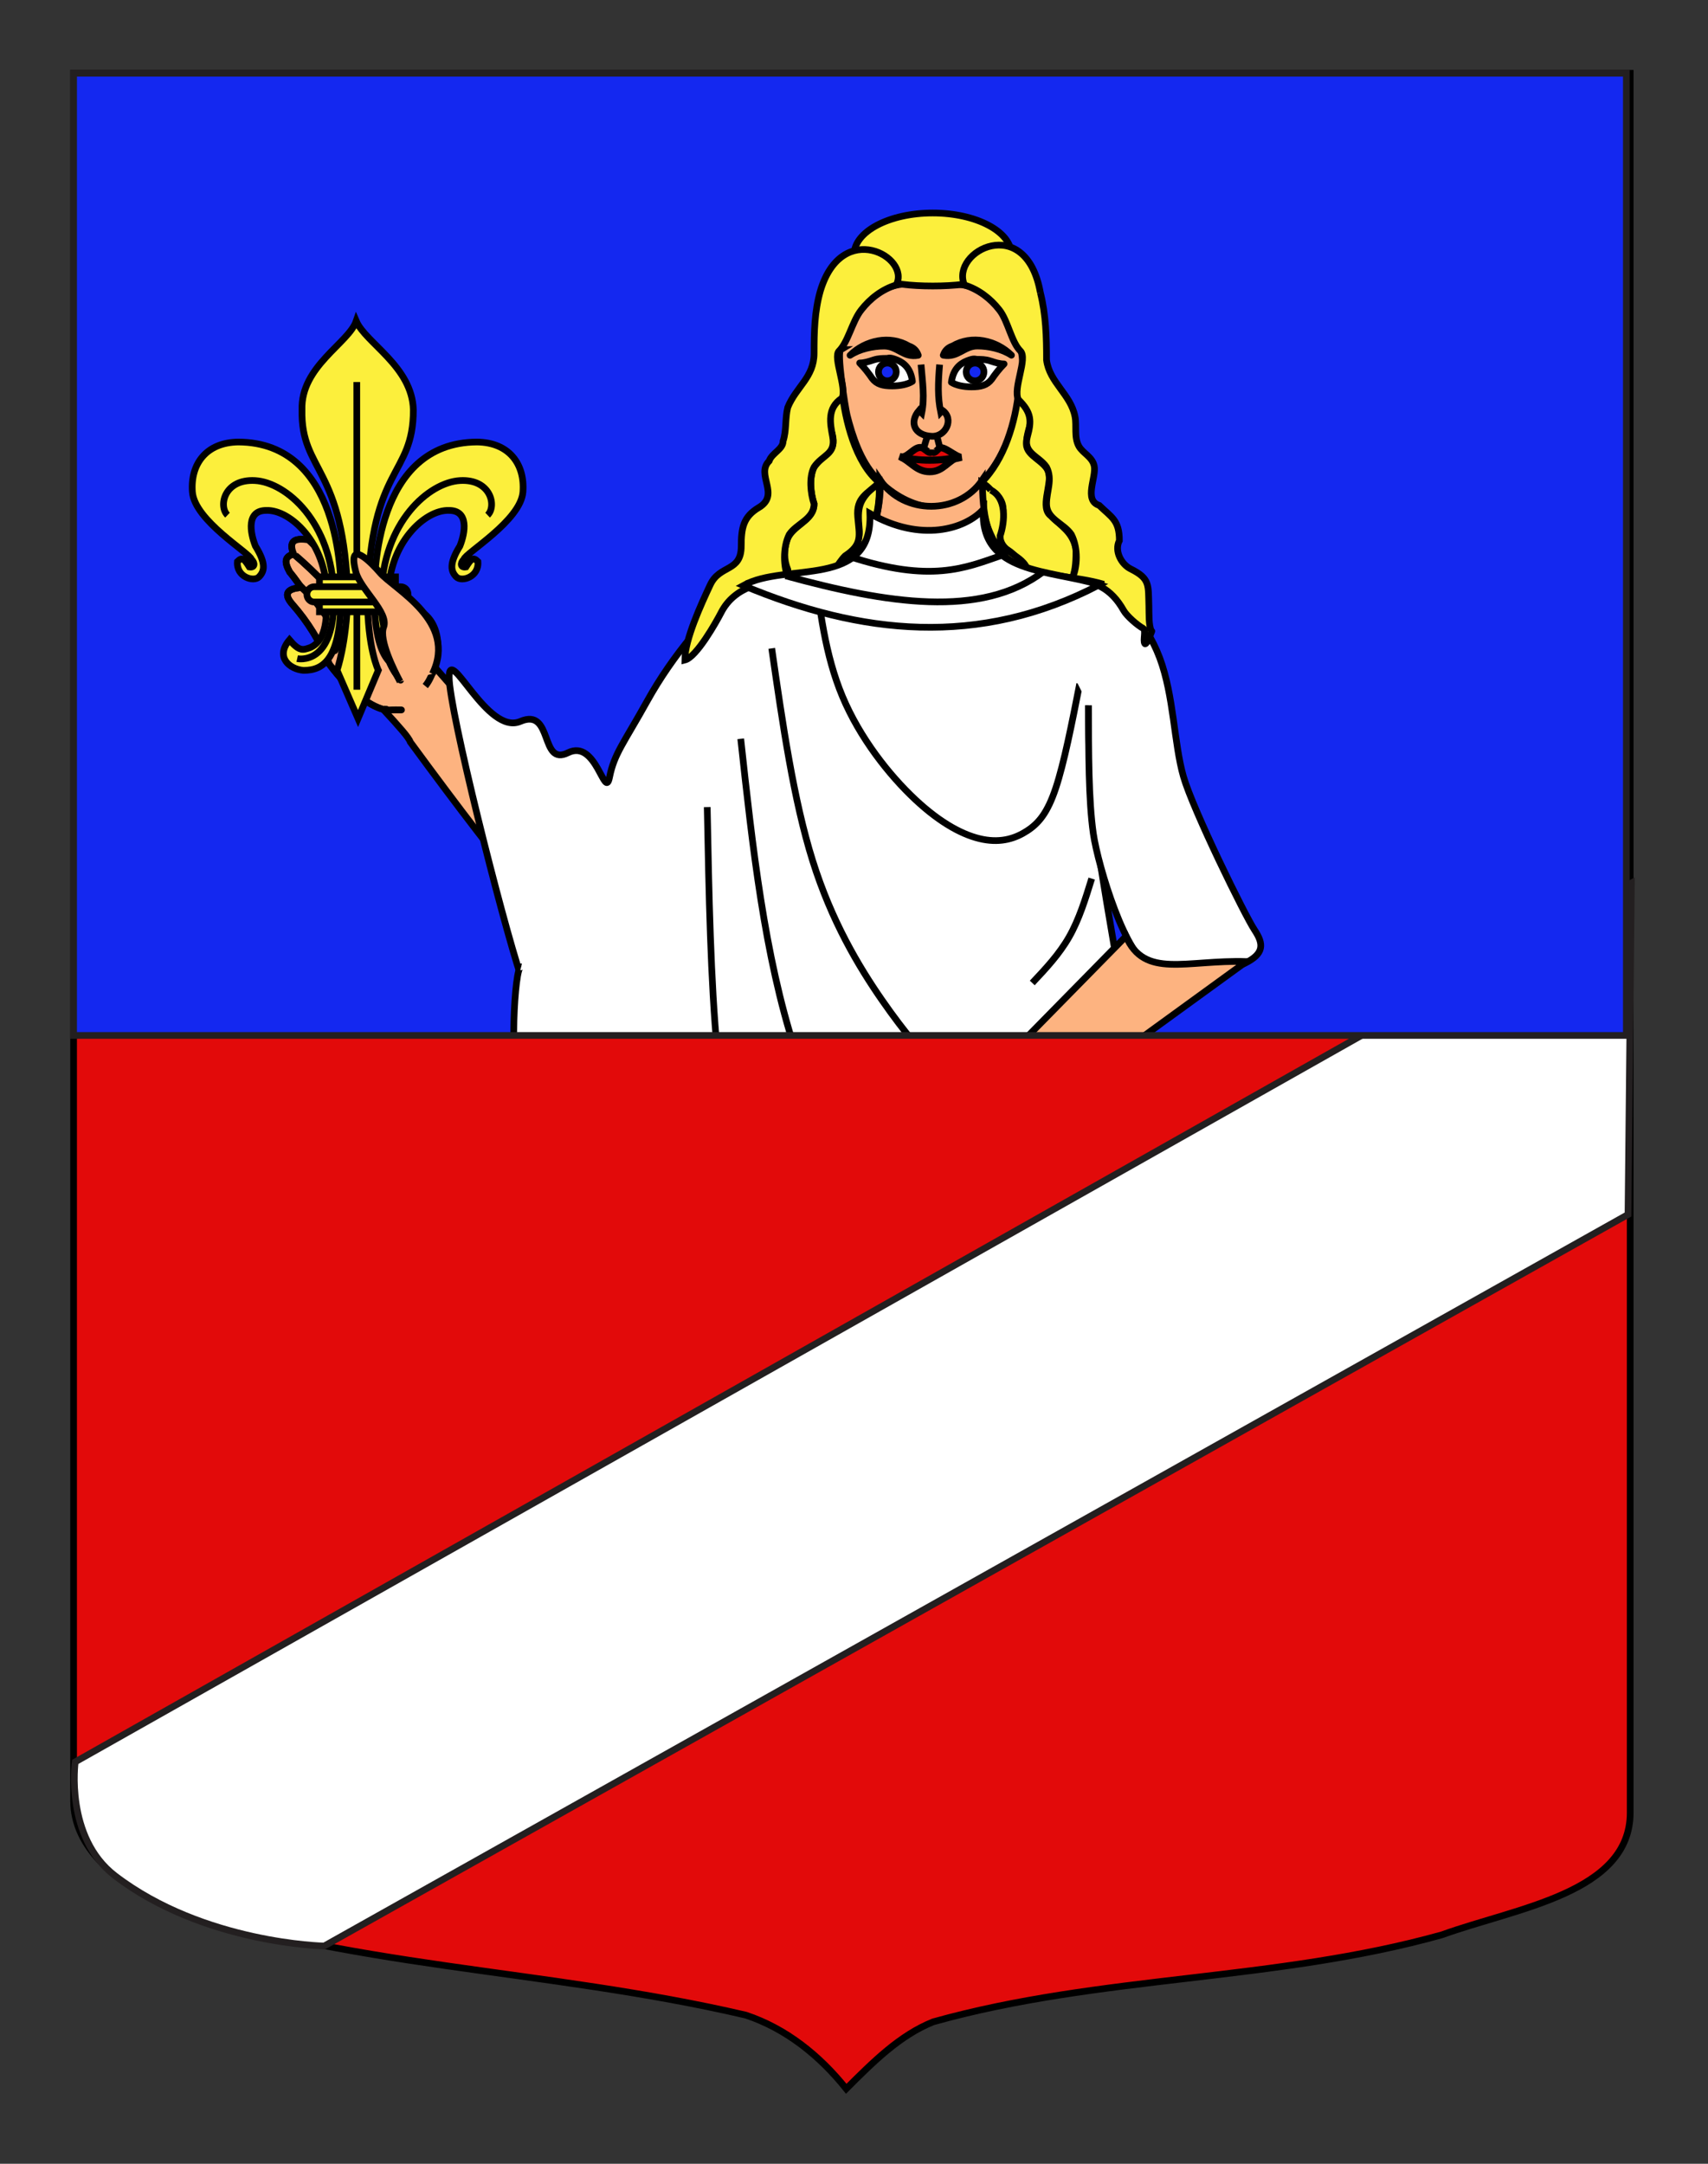 <?xml version="1.0" encoding="utf-8"?>
<!-- Generator: Adobe Illustrator 15.1.0, SVG Export Plug-In . SVG Version: 6.00 Build 0)  -->
<!DOCTYPE svg PUBLIC "-//W3C//DTD SVG 1.1//EN" "http://www.w3.org/Graphics/SVG/1.1/DTD/svg11.dtd">
<svg version="1.1" id="Calque_1" xmlns="http://www.w3.org/2000/svg" xmlns:xlink="http://www.w3.org/1999/xlink" x="0px" y="0px"
	 width="255.118px" height="323.149px" viewBox="0 0 255.118 323.149" enable-background="new 0 0 255.118 323.149"
	 xml:space="preserve">
<rect x="0" y="0" width="255.118" height="323.149" fill="#333333" stroke="none"/>
<path fill="#E20A0A" stroke="#000000" d="M10.994,10.948c78,0,154.505,0,232.505,0c0,250.368,0,169.216,0,259.752
	c0,12.043-17.099,14.25-28.1,18.25c-25,7-51,6-76,13c-5,2-9,6-13,10c-4-5-9-9-15-11c-30-7-60-7-88-17c-6-3-12.406-8-12.406-15
	C10.994,245.409,10.994,147.323,10.994,10.948z"/>
<g>
	<path fill="#FFFFFF" stroke="#231F20" d="M243.171,181.38L48.421,290.63c0,0-18.015-0.354-31.25-10.5c-7.5-5.75-5.933-17-5.933-17
		l232.433-131.25L243.171,181.38z"/>
</g>
<g>
	<defs>
		<rect id="SVGID_1_" x="10.994" y="10.939" width="231.927" height="143.699"/>
	</defs>
	<use xlink:href="#SVGID_1_"  overflow="visible" fill="#1428F0"/>
	<clipPath id="SVGID_2_">
		<use xlink:href="#SVGID_1_"  overflow="visible"/>
	</clipPath>
	<g id="g8211" clip-path="url(#SVGID_2_)">
		<path id="path6409" fill="#FDB380" stroke="#000000" d="M89.178,121.812c0,0,0,0,0.215,0.114
			c-1.704-1.999-4.281-3.911-7.291-6.056c-5.152-3.83-9.116-7.299-12.104-10.522c-1.92-2.112-3.625-4.108-5.01-5.662
			c-0.452,0.853-0.688,1.817-1.468,2.768c0.78-0.95,1.016-1.915,1.468-2.768c2.311-8.743-5.382-10.887-5.964-6.99
			c-2.116,2.426-1.85,5.568,0.81,8.89c-2.662-3.323-2.925-6.467-0.81-8.89c-0.84-2.307-0.821-2.901-3.224-2.257
			c-0.216-0.115-1.313,0.395-3.083,1.637c-0.892,1.164-1.571,2.442-1.92,3.62c-0.454,0.851-0.679,1.279-0.793,1.49
			c0.114-0.211,0.339-0.639,0.793-1.49c-1.57-3.288-3.48-5.941-5.728-7.954c-2.293,0.149-2.745,1.001-1.357,2.554
			c2.236,2.552,4.033,5.417,5.49,8.921c3.082,4.092,5.875,6.12,8.041,6.725c0.329-0.099,0.544,0.015,0.758,0.129
			c0.874-0.082,1.419-0.065,1.963-0.048c-0.546-0.018-1.091-0.032-1.963,0.048c-0.217-0.116-0.431-0.229-0.758-0.129
			c2.453,2.668,3.839,4.222,4.044,4.878c7.535,10.277,13.273,17.69,16.999,22.126c1.817,1.784,3.102,3.01,4.067,3.796"/>
		<path id="path6427" fill="#FDB380" stroke="#000000" d="M49.242,80.41c-1.621-0.59-2.291,0.149-1.881,1.458
			c3.327,2.586,6.214,5.482,8.439,8.576c0.658-0.199,1.315-0.393,2.188-0.478l-0.912-3.485L49.242,80.41"/>
		<path id="jfigur4-1" fill="#FFFFFF" stroke="#000000" d="M166.842,92.581c-4.249-4.25-8.501-8.501-13.459-10.626
			c-4.958-2.125-10.626-2.125-14.168-2.125s-4.96,0-6.375,0c-1.419,0-2.835,0-6.376,0.708c-3.542,0.708-9.21,2.125-14.877,6.375
			c-5.667,4.251-11.335,11.335-14.877,17.711c-3.542,6.375-4.958,7.91-5.666,11.452c-0.708,3.542-1.948-5.782-6.2-3.658
			c-4.25,2.125-2.171-6.8-7.13-4.675c-4.96,2.124-10.625-11.574-10.625-6.615c0,4.959,7.894,36.203,10.726,44.703
			c2.834,8.503,12.869,21.961,18.536,29.753c5.667,7.793-4.599,28.924,4.61,33.884c9.208,4.958,20.543,7.79,26.918,9.208
			c6.375,1.417,7.794,1.417,11.333,1.417c3.542,0,4.316-0.949,9.986-0.949"/>
		<path id="jfigur6-1" fill="#FFFFFF" stroke="#000000" d="M77.841,144.4c-1.037-0.257-1.725,15.637-0.309,17.763
			c1.418,2.125,9.032,31.577,12.572,39.369c3.542,7.794,6.544-36.689,14.336-24.646c7.793,12.042,7.383,2.073,17.3,11.281
			c9.919,9.211,10.334,8.681,16.002,10.098c5.666,1.417,16.586,4.777,20.128-3.013c3.542-7.793,7.557,12.093,10.391,0.759
			c2.832-11.335,2.832-21.253,1.417-33.296c-1.417-12.044-4.251-26.209-5.667-36.129c-1.417-9.918-1.417-15.583-1.417-21.252"/>
		<path id="jlinie3-6" fill="none" stroke="#000000" d="M121.6,84.081c0.817,6.864,1.636,13.727,4.234,19.931
			c2.598,6.202,6.974,11.744,10.879,15.396c3.904,3.651,7.335,5.415,10.106,5.95c2.771,0.533,4.878-0.158,6.595-1.276
			c1.717-1.117,3.039-2.66,4.282-6.391c1.244-3.731,2.409-9.65,3.574-15.57"/>
		<path id="jlinie4-7" fill="none" stroke="#000000" d="M105.635,120.54c0.253,13.003,0.505,26.006,1.513,36.522
			c1.006,10.516,2.771,18.545,6.612,27.392c3.842,8.848,9.759,18.514,15.677,28.179"/>
		<path id="jlinie4-8" fill="none" stroke="#000000" d="M110.642,110.338c1.763,16.152,3.526,32.305,8.124,46.472
			c4.596,14.168,12.026,26.353,19.457,38.539"/>
		<path id="jlinie4-9" fill="none" stroke="#000000" d="M115.271,96.831c1.635,11.336,3.274,22.669,6.108,31.705
			c2.832,9.037,6.863,15.773,10.343,20.798c3.479,5.021,6.406,8.326,9.335,11.632"/>
		<path id="jlinie4-10" fill="none" stroke="#000000" d="M163.065,131.213c-0.944,3.055-1.889,6.109-3.37,8.705
			c-1.479,2.598-3.494,4.739-5.51,6.881"/>
		<path id="jlinie4-11" fill="none" stroke="#000000" d="M165.898,150.292c-1.667,4.723-3.338,9.448-6.107,13.996
			c-2.772,4.55-6.643,8.927-10.518,13.302"/>
		<path id="jlinie4-12" fill="none" stroke="#000000" d="M167.692,171.262c-2.266,7.179-4.533,14.356-7.43,20.135
			c-2.897,5.778-6.423,10.155-9.949,14.531"/>
		<path id="jlinie4-13" fill="none" stroke="#000000" d="M110.642,216.602c-1.291,14.987-2.582,29.974-4.359,41.654"/>
		<path id="jfigur3-1" fill="#FFFFFF" stroke="#000000" d="M101.64,168.344c-0.407,5.805-37.252,19.854-37.093,23.832
			c0.624,15.439,10.874,15.418,7.715,31.19c-3.971,19.835-9.781,14.52-12.76,23.729c-2.977,9.209-2.977,16.291,0.995,17.001
			c3.97,0.708,11.912-4.96,18.861-5.666c6.95-0.708,12.907,3.542,17.871,4.25c4.962,0.708,8.935-2.124,10.921-2.124
			c1.985,0,1.985,2.832,3.97,4.25c1.985,1.418,5.955,1.418,8.934,0s4.964-4.25,5.958-4.25c0.993,0,0.993,2.832,2.979,3.542
			c1.984,0.708,5.956-0.71,8.934-2.834c2.979-2.125,4.963-4.96,5.957-4.96c0.993,0,0.993,2.834,2.979,4.252
			c1.985,1.416,5.956,1.416,7.942,0c1.984-1.418,1.984-4.252,3.97-4.96c1.988-0.71,1.285-12.146,8.938,0.708
			c1.521,2.559,4.962-1.418,4.962-5.667c0-4.25-2.13,5.317-5.108-13.811c-2.443-15.681-27.956-20.01-12.719-22.218
			c5.081-0.736,27.593-25.068,13.027-37.077"/>
		<path id="jlinie4-3" fill="none" stroke="#000000" d="M130.272,189.541c-23.677,7.506-22.029,14.264-19.354,16.203
			c5.669,4.117,0.899,13.845,1.141,20.18c0.332,8.574,0.332,16.199-1.085,23.062c-1.417,6.863-0.452,6.244-3.287,12.344"/>
		<path id="jlinie4-4" fill="none" stroke="#000000" d="M120.89,203.997c0.756,9.423,1.511,18.844,1.511,29.519
			c0,10.676-0.463,18.516-1.219,30.444"/>
		<path id="jlinie4-5" fill="none" stroke="#000000" d="M130.525,206.336c1.038,11.42,2.077,22.842,2.597,32.365
			c0.521,9.522,0.521,17.147,0.521,24.771"/>
		<path id="jlinie4-6" fill="none" stroke="#000000" d="M168.032,191.163c7.959,7.853-20.942,20.549-25.652,33.761
			c-3.75,10.517,1.433,20.915,2.031,32.744"/>
		<path id="jlinie4-3-9" fill="none" stroke="#000000" d="M104.223,184.834c-0.541,4.437-30.812,5.612-21.708,20.962
			c1.994,3.359,0.435,7.701,0.575,11.333c0.331,8.576,0.331,16.2-1.087,23.063c-1.417,6.862-4.251,12.964-7.084,19.062"/>
		<path id="jfigur7-1" fill="#FFFFFF" stroke="#000000" d="M149.841,79.83c4.251,1.417,8.501,2.833,12.751,5.667
			c4.25,2.834,8.5,7.084,10.627,12.751c2.124,5.667,2.124,12.752,3.542,17.71c1.416,4.96,9.206,20.807,10.625,22.932
			c1.417,2.126,1.417,3.542-1.419,4.96c-2.833,1.417-10.566,0.973-14.107,0.265c-3.542-0.709-7.85-14.697-8.56-19.657
			c-0.708-4.958-0.708-12.042-0.708-19.125"/>
		<path id="Contour_visage" fill="#FDB380" stroke="#000000" d="M139.052,42.371c-3.086,0-5.689-0.338-8.25,1.647
			c-2.603,2.02-4.145,5.125-5.176,8.183l0.002-0.001c-0.76,0,0.638,8.78,0.899,9.809c0.795,3.138,2.003,6.786,4.228,9.218
			c4.29,4.69,11.592,7.048,15.937,0.628c4.276-4.215,7.096-13.97,5.788-19.655c-0.625-2.717-2.427-5.696-4.472-7.583
			C145.289,42.108,142.543,42.371,139.052,42.371"/>
		<g id="Bouche" transform="matrix(1.026,0,0,1.056,368.758,-103.787)">
			<path id="path6347" fill="#E20A0A" stroke="#000000" d="M-221.253,163.388c0.519-0.217,1.038-0.217,1.819-0.434
				c-0.817,0-2.663-1.759-3.269-1.255c-0.353,0.298-0.875,0.981-1.023,0.264c-0.17,0.661-0.659,0.122-1.022-0.099
				c-1.263-1.056-2.209,1.089-3.511,1.089C-226.004,163.582-223.588,163.388-221.253,163.388"/>
			<path id="path6349" fill="#E20A0A" stroke="#000000" d="M-219.644,162.833c-2.559,0.71-6.267,0.713-8.826,0
				c1.676,0.697,2.421,2.162,4.411,2.162C-222.015,164.996-221.387,163.32-219.644,162.833"/>
		</g>
		<g id="Cheveux">
			<path fill="#FCEF3C" stroke="#000000" d="M151.06,38.007c0,3.422-5.257,4.706-11.74,4.706c-6.484,0-11.741-1.283-11.741-4.706
				s5.256-6.196,11.741-6.196C145.803,31.811,151.06,34.585,151.06,38.007z"/>
			<path id="path6377" fill="#FCEF3C" stroke="#000000" d="M152.847,59.478c-0.23-0.381-0.461-0.762-0.69-1.142
				c-0.478,4.667-2.116,10.32-5.557,13.712c1.345,1.314,3.239,1.897,3.239,4.113c0,1.44-1.28,4.722,0.229,5.714
				c2.406,1.192,2.798,3.754,5.208,4.229c1.576,0.31,3.195,0.186,4.744,0.57c0.717-1.412,0.696-3.276,0.696-4.8
				c-0.63-2.475-2.002-3.113-3.702-4.801c-1.781-1.171,0.147-4.787-0.376-6.514c-0.523-1.728-3.327-2.417-3.327-4.229
				C153.312,63.512,155.334,61.917,152.847,59.478"/>
			<path id="path6379" fill="#FCEF3C" stroke="#000000" d="M147.989,73.188c-0.39-0.472-0.852-0.853-1.388-1.142
				c-0.268,5.516,1.863,11.117,6.943,13.716c0-2.82-4.166-2.959-4.166-5.714C150.113,77.874,150.396,74.379,147.989,73.188"/>
			<path id="path6405" fill="#FCEF3C" stroke="#000000" d="M130.626,72.503c-2.355,2.323-2.598,3.147-2.285,6.542
				c0.336,3.642-3.965,3.521-3.965,6.716c4.967-2.979,7.226-7.899,6.945-13.716C131.09,72.198,130.859,72.351,130.626,72.503"/>
			<path id="path6403" fill="#FCEF3C" stroke="#000000" d="M125.765,58.332c-1.103,2.167-3.001,3.234-1.621,5.942
				c1.116,3.301-1.013,3.215-2.547,5.487c-0.765,1.527-0.527,3.907,0,5.486c0,2.573-3.278,3.153-4.047,5.428
				c-0.493,1.462-0.474,2.946,0.118,4.4c0,1.695-0.062,1.5,1.648,1.401c1.361-0.079,2.42-0.241,3.751-0.486
				c1.732-0.319,1.895-1.708,3.163-2.97c2.647-1.748,2.123-2.991,1.883-5.829c-0.249-2.945,1.415-3.374,3.209-5.141
				C127.753,69.117,126.204,62.682,125.765,58.332"/>
			<path id="path6317" fill="#FCEF3C" stroke="#000000" d="M122.524,43.478c-0.867,3.062-0.927,6.117-0.927,9.284
				c0,3.604-2.687,5.008-3.934,8.085c-0.412,1.629-0.166,3.461-0.696,5.03c0,1.237-1.684,1.786-2.083,2.972
				c-2.059,2.036,1.697,5.027-1.533,6.943c-2.329,1.383-2.634,3.063-2.634,5.771c0,3.926-3.199,2.717-4.628,5.771
				c-1.343,2.868-3.796,8.164-3.796,11.242c1.748-0.433,4.674-5.653,5.439-7.131c1.983-3.835,6.323-4.769,10.162-4.769
				c-0.965-1.886-0.952-4.98-0.003-6.857c1.115-1.65,3.701-2.272,3.701-4.572c-0.529-1.576-0.77-3.961,0-5.485
				c1.274-1.881,3.27-1.876,2.776-4.544c-0.37-2.009-0.858-4.273,1.393-5.756c0.772-1.526-1.384-6.105-0.438-7.042
				c1.369-1.355,1.957-4.388,3.302-6.113c1.349-1.729,3.125-3.093,5.234-3.745C136.105,38.427,125.762,32.626,122.524,43.478"/>
			<path id="path6371" fill="#FCEF3C" stroke="#000000" d="M155.395,43.705c-2.169-12.057-13.49-6.187-11.343-1.141
				c2.109,0.651,3.886,2.014,5.234,3.744c1.285,1.649,1.783,4.789,3.128,6.114c1.13,1.114-1.147,5.567-0.307,7.25
				c1.979,1.941,1.999,3.185,1.348,5.546c-0.688,2.494,1.739,2.874,2.863,4.545c0.942,1.857,0,3.57,0,5.485
				c0,2.314,2.559,2.874,3.702,4.572c1.001,1.971,1.008,4.859-0.002,6.858c3.409,0,5.93,1.141,7.812,4.487
				c0.467,0.829,2.058,2.222,2.92,2.684c0.471,0.254-0.064,1.816,0.24,2.266c0.278,0.412,1.249-2.382,1.016-1.773
				c-0.467-0.935-0.365-2.787-0.401-3.816c-0.111-3.147,0.22-4.104-2.729-5.563c-1.389-0.687-2.467-2.671-1.68-4.229
				c0-3.057-1.174-3.471-3.01-5.255c-2.376-0.785-0.375-4.228-0.752-5.915c-0.303-1.352-1.698-1.876-2.284-2.916
				c-0.749-1.33-0.307-3.006-0.578-4.43c-0.634-3.323-3.827-5.088-4.254-8.457C156.319,50.382,156.23,47.007,155.395,43.705"/>
		</g>
		<path id="path6385" fill="#FDB380" stroke="#000000" d="M131.465,71.692c0.218,4.233-1.122,10.116-5.779,12.646
			c-4.207,2.287-9.581,2.26-14.224,2.822c17.797,0.643,35.596,0.616,53.396,0.104c-4.148-1.267-9.301-1.054-13.295-3.156
			c-4.435-2.333-4.793-7.979-4.838-12.417C143.194,76.915,135.002,76.927,131.465,71.692
			C131.475,71.883,131.93,72.378,131.465,71.692z"/>
		<path id="path6429" fill="#FDB380" stroke="#000000" d="M47.362,81.866l-1.282-1.229c-2.28-0.393-2.95,0.346-2.219,2.097
			c3.429,2.911,6.416,6.134,8.861,9.343c1.768-1.244,2.866-1.752,3.082-1.637C53.574,87.348,50.688,84.452,47.362,81.866"/>
		<path id="path6431" fill="#FDB380" stroke="#000000" d="M43.859,82.735c-1.314,0.393-1.437,1.146-0.596,2.684
			c0.853,0.999,1.272,1.768,1.804,2.325c2.25,2.011,4.16,4.665,5.728,7.953c0.351-1.178,1.028-2.455,1.922-3.619
			C50.277,88.873,47.29,85.647,43.859,82.735"/>
		<path id="path6461" fill="#FDB380" stroke="#000000" stroke-linecap="round" stroke-linejoin="round" d="M55.801,90.441
			c-2.228-3.093-5.111-5.988-8.439-8.575"/>
		<path id="path6465" fill="#FDB380" stroke="#000000" stroke-linecap="round" stroke-linejoin="round" d="M57.076,86.479
			l-7.833-6.069c-1.621-0.59-2.291,0.149-1.881,1.458"/>
		<path id="path6477" fill="none" stroke="#000000" stroke-linecap="round" stroke-linejoin="round" d="M52.717,92.081
			c-2.444-3.207-5.43-6.432-8.86-9.343"/>
		<path id="path6509" fill="none" stroke="#000000" stroke-linecap="round" stroke-linejoin="round" d="M52.717,92.081
			c1.768-1.244,2.867-1.752,3.083-1.637"/>
		<path id="path6511" fill="none" stroke="#000000" stroke-linecap="round" stroke-linejoin="round" d="M59.967,106.026
			c-0.546-0.016-1.091-0.031-1.961,0.049c-0.216-0.115-0.432-0.228-0.76-0.128"/>
		<path id="path6517" fill="none" stroke="#000000" stroke-linecap="round" stroke-linejoin="round" d="M50.797,95.699
			c0.349-1.178,1.028-2.456,1.922-3.619"/>
		<path id="path6519" fill="none" stroke="#000000" stroke-linecap="round" stroke-linejoin="round" d="M50.004,97.19
			c0.115-0.212,0.341-0.639,0.793-1.491"/>
		<path id="path6521" fill="none" stroke="#000000" stroke-linecap="round" stroke-linejoin="round" d="M57.989,89.965
			c0.205,0.656,0.514,1.637,1.036,2.732c-2.117,2.426-1.848,5.568,0.81,8.889"/>
		<path id="path6523" fill="none" stroke="#000000" stroke-linecap="round" stroke-linejoin="round" d="M55.801,90.441
			c0.658-0.197,1.316-0.392,2.188-0.476"/>
		<path id="path6525" fill="none" stroke="#000000" stroke-linecap="round" stroke-linejoin="round" d="M57.989,89.965l-0.913-3.487
			"/>
		<path id="path6529" fill="none" stroke="#000000" stroke-linecap="round" stroke-linejoin="round" d="M50.797,95.699
			c-1.569-3.289-3.479-5.941-5.728-7.953"/>
		<path id="path6533" fill="none" stroke="#000000" stroke-linecap="round" stroke-linejoin="round" d="M45.069,87.746
			c-2.292,0.149-2.744,1.001-1.357,2.554c2.239,2.552,4.034,5.417,5.493,8.919c3.082,4.092,5.872,6.122,8.04,6.727"/>
		<path id="path6539" fill="none" stroke="#000000" stroke-linecap="round" stroke-linejoin="round" d="M43.859,82.735
			c-1.314,0.393-1.437,1.146-0.596,2.684c0.853,0.999,1.272,1.768,1.804,2.325"/>
		<path id="path6541" fill="#FDB380" stroke="#000000" stroke-linecap="round" stroke-linejoin="round" d="M47.362,81.866
			l-1.282-1.229c-2.28-0.393-2.95,0.346-2.219,2.097"/>
		<path id="path6567" stroke="#000000" stroke-linecap="round" stroke-linejoin="round" d="M135.764,51.687
			c-2.846-1.683-6.52-0.884-8.794,1.373c1.415-0.937,3.407-1.372,5.091-1.372c2.002,0,2.905,1.801,5.092,1.372
			C136.919,52.369,136.457,51.912,135.764,51.687"/>
		<path id="path6581" fill="none" stroke="#000000" stroke-linecap="round" stroke-linejoin="round" d="M131.322,72.045
			c0.23,4.798-0.925,8.456-3.706,11.2"/>
		<g id="Yeux">
			<path id="path6479" fill="#FFFFFF" stroke="#000000" stroke-linecap="round" stroke-linejoin="round" d="M144.423,53.896
				c1.156-0.458,1.154-0.229,1.619-0.229c0.464,0,1.156,0,1.854,0.228c0.693,0.229,1.387,0.458,2.083,0.458
				c-0.694,0.683-1.39,1.601-1.854,2.287c-0.693,0.911-1.618,1.141-3.007,1.141c-1.159,0-2.314-0.23-3.01-0.684
				C142.338,55.267,143.266,54.354,144.423,53.896z"/>
			<path id="path9435" fill="#FFFFFF" stroke="#000000" stroke-linecap="round" stroke-linejoin="round" d="M133.962,53.754
				c-1.157-0.457-1.155-0.229-1.619-0.229s-1.158,0-1.853,0.228c-0.695,0.229-1.388,0.458-2.084,0.458
				c0.694,0.684,1.389,1.601,1.854,2.287c0.694,0.912,1.619,1.141,3.008,1.141c1.157,0,2.315-0.229,3.009-0.683
				C136.048,55.126,135.118,54.214,133.962,53.754z"/>
			<circle fill="#1428F0" stroke="#000000" stroke-linecap="round" stroke-linejoin="round" cx="132.541" cy="55.548" r="1.328"/>
			<circle fill="#1428F0" stroke="#000000" stroke-linecap="round" stroke-linejoin="round" cx="145.641" cy="55.548" r="1.328"/>
		</g>
		<path id="path9443" stroke="#000000" stroke-linecap="round" stroke-linejoin="round" d="M142.281,51.677
			c2.846-1.686,6.519-0.882,8.795,1.373c-1.417-0.937-3.407-1.372-5.094-1.372c-2.002,0-2.904,1.8-5.09,1.372
			C141.125,52.36,141.587,51.902,142.281,51.677"/>
		<path id="path9445_3_" fill="none" stroke="#000000" d="M140.906,64.757"/>
		<path id="path9447" fill="#FDB380" stroke="#000000" d="M138.481,65.262l-0.491,1.593"/>
		<path id="path9449" fill="none" stroke="#000000" d="M139.983,65.297l0.413,1.606"/>
		<path id="Nez" fill="none" stroke="#000000" d="M140.348,54.448c-0.232,2.743-0.306,4.824,0.159,7.11l0.258-0.281
			c1.791,1.278,0.511,3.975-1.586,3.88c-2.631-0.119-3.417-2.104-1.885-3.88l0.383,0.386c0.462-2.287,0.125-4.472-0.105-7.215"/>
		<path id="Col" fill="#FFFFFF" stroke="#000000" d="M129.936,76.696c0.442,11.363-12.564,7.205-18.902,10.742
			c17.489,7.329,35.152,9.316,53.19-0.104c-7.362-2.275-17.906-1.575-17.352-11.258C144.188,79.028,137.557,81.049,129.936,76.696z"
			/>
		<path id="path4321" fill="none" stroke="#000000" d="M126.835,83.1c12.13,4.008,17.376,1.715,22.621-0.104"/>
		<path id="path4323" fill="none" stroke="#000000" d="M117.334,85.992c15.061,4.125,29.184,6.424,38.524-0.621"/>
		<path id="path4616" fill="#FDB380" stroke="#000000" d="M168.183,139.833l-23.21,23.626l-16.008,6.686
			c-1.236,0.644-1.347,0.955-1.226,1.783c0.161,1.194,6.574-1.068,9.725-0.433c-0.396,0.157-2.58,0.31-3.035,0.454
			c-4.804,1.541-12.295,2.526-11.822,5.485c1.722,4.825,11.044,7.616,16.424,3.496c12.791-4.544,9.691-9.087,14.502-13.629
			l32.641-23.7C177.096,143.338,170.975,146.204,168.183,139.833z"/>
		<path id="path4618" fill="none" stroke="#000000" d="M122.803,177.458c4.99,0.678,9.168-1.567,13.44-2.959"/>
		<path id="path4620" fill="none" stroke="#000000" d="M124.411,180.488c6.975,0.084,9.089-2.019,12.415-3.578"/>
		<path id="path4622" fill="none" stroke="#000000" d="M128.647,182.497c3.845-0.721,5.902-0.683,9.75-3.652"/>
		<g>
			<g>
				<path id="path4230" fill="#FCEF3C" stroke="#000000" d="M50.939,88.726c0-2.729-0.105-22.634-15.339-22.714
					c-4.777,0.057-7.171,3.279-6.866,7.446c0.313,4.296,8.635,9.159,8.823,10.081c0.598,0.569,0.492,1.274-0.314,1.136
					c-0.806-1.266-1.068-1.519-1.782-0.808c-0.2,2.29,2.417,3.105,3.223,2.29c0.806-0.814,1.125-1.94-0.537-4.612
					c-0.806-2.025-1.343-5.316,1.611-5.316c3.64-0.162,9.033,4.99,9.033,12.497c0,2.982,0.192,6.877-2.514,8.01
					c-1.021,0.333-1.533,0.602-3.041-1.173c-2.2,2.585,0.053,4.394,2.106,4.556C48.425,100.118,50.939,98.346,50.939,88.726z"/>
				<path id="path3470" fill="#FCEF3C" stroke="#000000" d="M55.903,88.726c0-2.729,0.106-22.634,15.34-22.714
					c4.776,0.057,7.17,3.279,6.866,7.446c-0.314,4.296-8.635,9.159-8.824,10.081c-0.598,0.569-0.491,1.274,0.314,1.136
					c0.807-1.266,1.069-1.519,1.783-0.808c0.199,2.29-2.417,3.105-3.223,2.29c-0.806-0.814-1.126-1.94,0.537-4.612
					c0.806-2.025,1.343-5.316-1.611-5.316c-3.64-0.162-9.034,4.99-9.034,12.497c0,2.982-0.191,6.877,2.515,8.01
					c1.02,0.333,1.532,0.602,3.041-1.173c2.199,2.585-0.053,4.394-2.107,4.556C58.417,100.118,55.903,98.346,55.903,88.726z"/>
				<g id="g2416">
					<path id="path3464" fill="#FCEF3C" stroke="#000000" d="M53.208,47.947c-1.131,3.291-8.304,6.774-8.1,13.259
						c-0.204,9.308,6.334,8.385,6.843,28.006c-0.24,7.087-1.611,10.886-1.611,10.886l3.137,7.215l3.032-7.215
						c0,0-1.64-3.292-1.611-10.886c0.509-19.875,6.842-17.938,6.842-28.006C61.553,54.721,54.617,51.236,53.208,47.947z"/>
					<path id="path5008" fill="#FCEF3C" stroke="#000000" d="M53.291,57.056c0.013,45.952,0.013,45.952,0.013,45.952l0,0l0,0"/>
				</g>
			</g>
			<g id="Sans_fond">
				<path id="path4996" fill="none" stroke="#000000" d="M33.984,76.934c-1.37-1.291-0.549-5.421,4.107-5.164
					c4.655,0.258,11.502,6.196,11.776,17.039c0.273,10.843-5.478,9.552-5.478,9.552"/>
				<path id="path4236" fill="none" stroke="#000000" d="M72.83,76.934c1.369-1.291,0.548-5.421-4.107-5.164
					c-4.656,0.258-11.502,6.196-11.776,17.039c-0.273,10.843,5.478,9.552,5.478,9.552"/>
			</g>
			<g id="Anneau">
				<path id="rect1932" fill="#FCEF3C" stroke="#000000" d="M47.716,86.157h11.359v5.219H47.716V86.157z"/>
				<path id="rect1930" fill="#FCEF3C" stroke="#000000" d="M46.931,87.628h12.93c0.603,0,1.088,0.508,1.088,1.139
					c0,0.632-0.485,1.14-1.088,1.14h-12.93c-0.603,0-1.088-0.508-1.088-1.14C45.843,88.136,46.329,87.628,46.931,87.628z"/>
			</g>
		</g>
		<path id="path12613" fill="#FDB380" stroke="#000000" d="M64.588,100.63c3.833-7.833-5.738-12.641-7.842-15.109
			c-1.182-1.388-5.008-5.371-3.584-0.064c0.692,2.579,4.97,6.033,4.138,8.198c-0.733,1.909,1.562,6.449,2.455,8.142"/>
	</g>
	<use xlink:href="#SVGID_1_"  overflow="visible" fill="none" stroke="#231F20" stroke-miterlimit="10"/>
</g>
</svg>
